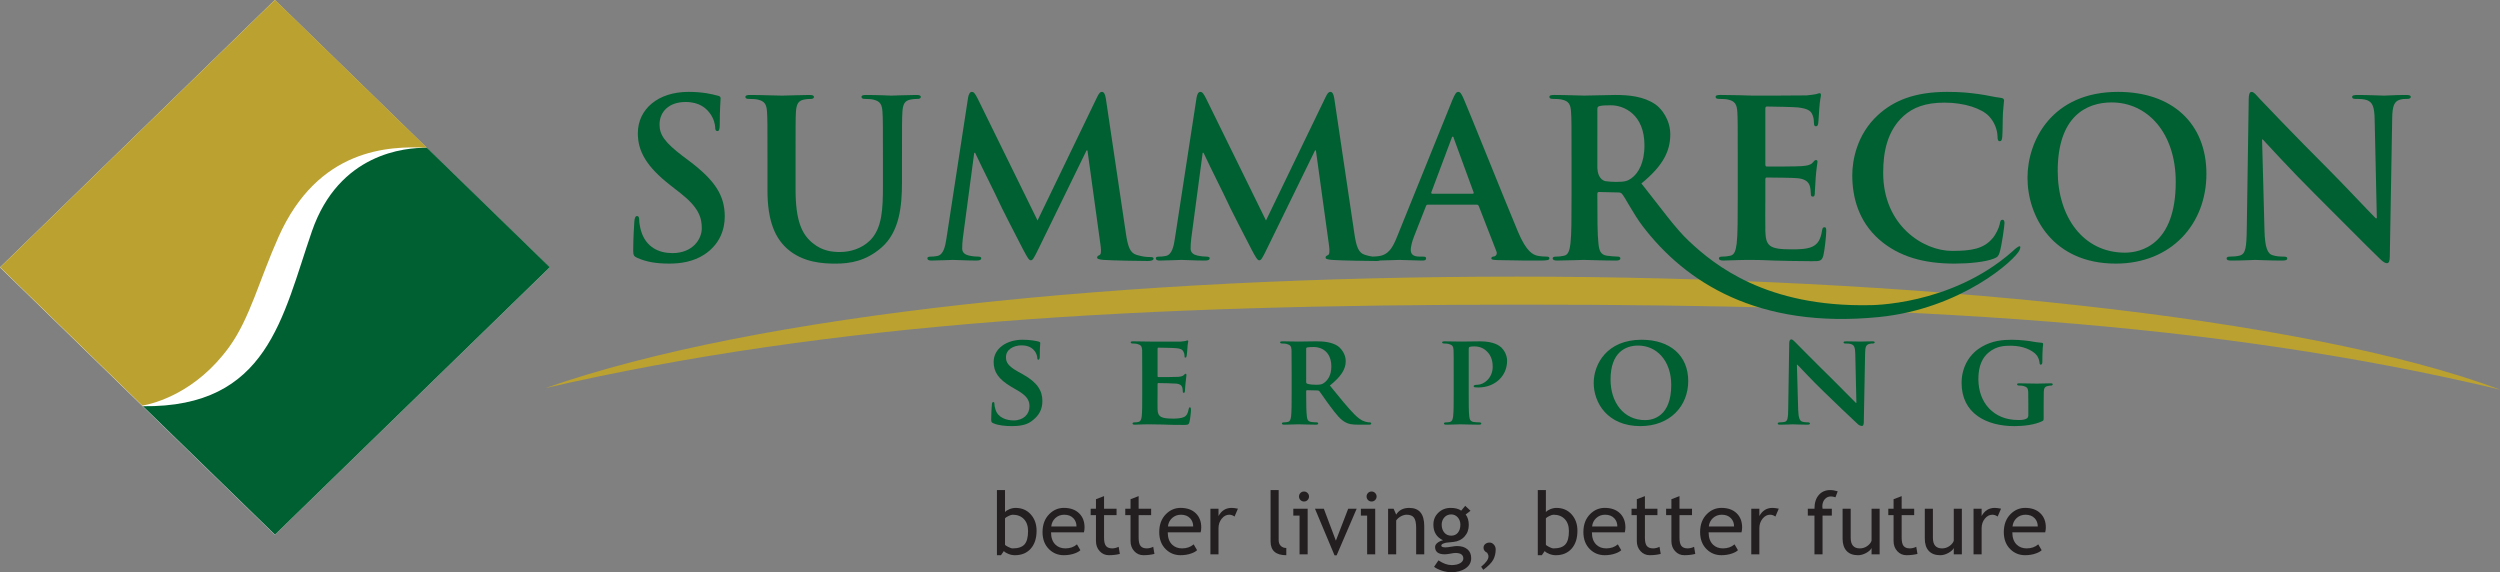 <?xml version="1.0" encoding="UTF-8" standalone="no"?>
<!-- Created with Inkscape (http://www.inkscape.org/) -->

<svg
   width="264.583mm"
   height="60.572mm"
   viewBox="0 0 264.583 60.572"
   version="1.1"
   id="svg1"
   inkscape:version="1.3.2 (091e20e, 2023-11-25, custom)"
   sodipodi:docname="Summarecon Serpong.svg"
   xmlns:inkscape="http://www.inkscape.org/namespaces/inkscape"
   xmlns:sodipodi="http://sodipodi.sourceforge.net/DTD/sodipodi-0.dtd"
   xmlns="http://www.w3.org/2000/svg"
   xmlns:svg="http://www.w3.org/2000/svg">
  <rect x="0" y="0" width="264.583" height="60.572" fill="#808080" stroke="none"/>
  <sodipodi:namedview
     id="namedview1"
     pagecolor="#ffffff"
     bordercolor="#000000"
     borderopacity="0.25"
     inkscape:showpageshadow="2"
     inkscape:pageopacity="0.0"
     inkscape:pagecheckerboard="0"
     inkscape:deskcolor="#d1d1d1"
     inkscape:document-units="mm"
     inkscape:zoom="1"
     inkscape:cx="521"
     inkscape:cy="99"
     inkscape:window-width="1920"
     inkscape:window-height="1094"
     inkscape:window-x="-11"
     inkscape:window-y="-11"
     inkscape:window-maximized="1"
     inkscape:current-layer="layer1" />
  <defs
     id="defs1">
    <clipPath
       id="clipPath5000"
       clipPathUnits="userSpaceOnUse">
      <path
         inkscape:connector-curvature="0"
         id="path4998"
         d="M 0,0 H 595.276 V 850.394 H 0 Z" />
    </clipPath>
    <clipPath
       id="clipPath4888"
       clipPathUnits="userSpaceOnUse">
      <path
         inkscape:connector-curvature="0"
         id="path4886"
         d="M 0,0 H 595.276 V 850.394 H 0 Z" />
    </clipPath>
  </defs>
  <g
     inkscape:label="Layer 1"
     inkscape:groupmode="layer"
     id="layer1"
     transform="translate(-32.544,-122.237)">
    <path
       inkscape:connector-curvature="0"
       id="path4880"
       style="fill:#ffffff;fill-opacity:1;fill-rule:nonzero;stroke:none;stroke-width:1.771"
       d="m 90.711,150.538 -10.849,-10.554 -6.732,-6.552 -11.499,-11.195 -29.086,28.3 12.216,11.887 0.02,0.02 2.812,2.736 v 0 l 0.064,0.062 h -0.002 l 5.294,5.147 0.119,0.117 8.563,8.328 z" />
    <g
       clip-path="url(#clipPath4888)"
       id="g4884"
       transform="matrix(1.771,0,0,-1.771,-37.317,258.069)">
      <g
         transform="translate(130.45,58.493)"
         id="g4890">
        <path
           inkscape:connector-curvature="0"
           id="path4892"
           style="fill:#baa130;fill-opacity:1;fill-rule:nonzero;stroke:none"
           d="m 0,0 c 22.835,0 41.3,-0.994 58.424,-5.085 -11.781,4.402 -35.566,6.759 -58.788,6.759 -23.219,0 -45.3,-2.2 -58.06,-6.665 C -41.169,-1.025 -22.837,0 0,0" />
      </g>
      <g
         transform="translate(80.613,67.096)"
         id="g4894">
        <path
           inkscape:connector-curvature="0"
           id="path4896"
           style="fill:#006032;fill-opacity:1;fill-rule:nonzero;stroke:none"
           d="m 0,0 -0.367,0.275 c -1.086,0.825 -1.386,1.283 -1.386,1.884 0,0.786 0.588,1.348 1.556,1.348 0.851,0 1.232,-0.393 1.428,-0.642 0.275,-0.339 0.34,-0.745 0.34,-0.863 0,-0.157 0.038,-0.234 0.131,-0.234 0.103,0 0.144,0.104 0.144,0.391 0,1.022 0.051,1.402 0.051,1.57 0,0.094 -0.065,0.133 -0.184,0.159 -0.338,0.09 -0.888,0.223 -1.739,0.223 -1.819,0 -3.024,-1.035 -3.024,-2.475 0,-1.06 0.499,-1.977 1.937,-3.1 l 0.603,-0.471 c 1.087,-0.852 1.282,-1.455 1.282,-2.097 0,-0.694 -0.577,-1.492 -1.754,-1.492 -0.812,0 -1.582,0.354 -1.874,1.324 -0.064,0.222 -0.113,0.497 -0.113,0.668 0,0.101 -0.016,0.222 -0.131,0.222 -0.107,0 -0.147,-0.145 -0.159,-0.343 -0.015,-0.207 -0.068,-0.991 -0.068,-1.713 0,-0.289 0.042,-0.354 0.251,-0.446 0.562,-0.248 1.151,-0.339 1.911,-0.339 0.695,0 1.427,0.117 2.082,0.537 0.942,0.615 1.228,1.517 1.228,2.277 C 2.145,-2.094 1.584,-1.189 0,0" />
      </g>
      <g
         transform="translate(94.199,71.023)"
         id="g4898">
        <path
           inkscape:connector-curvature="0"
           id="path4900"
           style="fill:#006032;fill-opacity:1;fill-rule:nonzero;stroke:none"
           d="M 0,0 C -0.513,0 -1.336,-0.039 -1.492,-0.039 -1.505,-0.039 -2.329,0 -2.998,0 -3.183,0 -3.27,-0.027 -3.27,-0.118 c 0,-0.092 0.076,-0.119 0.22,-0.119 0.144,0 0.365,-0.011 0.472,-0.038 0.432,-0.092 0.538,-0.302 0.562,-0.746 0.027,-0.417 0.027,-0.786 0.027,-2.776 v -1.636 c 0,-1.346 -0.041,-2.526 -0.758,-3.247 -0.523,-0.523 -1.232,-0.705 -1.809,-0.705 -0.445,0 -1.046,0.051 -1.634,0.536 -0.643,0.524 -1.02,1.322 -1.02,3.221 v 1.831 c 0,1.99 0,2.359 0.022,2.776 0.028,0.458 0.133,0.68 0.485,0.746 0.159,0.027 0.238,0.038 0.379,0.038 0.134,0 0.212,0.027 0.212,0.119 0,0.091 -0.091,0.118 -0.289,0.118 -0.471,0 -1.296,-0.039 -1.61,-0.039 -0.393,0 -1.216,0.039 -1.91,0.039 -0.195,0 -0.287,-0.027 -0.287,-0.118 0,-0.092 0.079,-0.119 0.219,-0.119 0.186,0 0.408,-0.011 0.513,-0.038 0.43,-0.092 0.535,-0.302 0.561,-0.746 0.026,-0.417 0.026,-0.786 0.026,-2.776 v -1.911 c 0,-1.899 0.498,-2.863 1.165,-3.469 0.956,-0.861 2.213,-0.902 2.908,-0.902 0.85,0 1.791,0.144 2.72,0.943 1.101,0.941 1.246,2.487 1.246,3.94 v 1.399 c 0,1.99 0,2.359 0.024,2.776 0.028,0.458 0.13,0.68 0.485,0.746 0.157,0.027 0.236,0.038 0.381,0.038 0.156,0 0.234,0.027 0.234,0.119 C 0.274,-0.027 0.183,0 0,0" />
      </g>
      <g
         transform="translate(108.384,61.246)"
         id="g4902">
        <path
           inkscape:connector-curvature="0"
           id="path4904"
           style="fill:#006032;fill-opacity:1;fill-rule:nonzero;stroke:none"
           d="m 0,0 c 0,0.077 -0.089,0.091 -0.207,0.091 -0.171,0 -0.433,0.012 -0.813,0.131 -0.391,0.118 -0.521,0.499 -0.64,1.321 l -1.191,8.01 c -0.039,0.275 -0.119,0.408 -0.236,0.408 -0.119,0 -0.184,-0.106 -0.288,-0.314 l -3.559,-7.37 -3.574,7.276 c -0.172,0.343 -0.249,0.408 -0.353,0.408 -0.104,0 -0.185,-0.119 -0.224,-0.341 L -12.38,1.191 c -0.067,-0.445 -0.169,-0.955 -0.536,-1.034 -0.195,-0.039 -0.289,-0.039 -0.393,-0.039 -0.13,0 -0.207,-0.027 -0.207,-0.091 0,-0.119 0.103,-0.145 0.234,-0.145 0.418,0 1.047,0.038 1.295,0.038 0.235,0 0.825,-0.038 1.373,-0.038 0.197,0 0.316,0.026 0.316,0.145 0,0.064 -0.094,0.091 -0.196,0.091 -0.131,0 -0.315,0.012 -0.552,0.065 -0.219,0.053 -0.391,0.17 -0.391,0.417 0,0.211 0.012,0.381 0.039,0.618 l 0.68,5.102 h 0.053 c 0.458,-0.979 1.245,-2.526 1.361,-2.798 0.158,-0.369 1.19,-2.371 1.504,-2.972 0.211,-0.393 0.341,-0.654 0.459,-0.654 0.119,0 0.184,0.116 0.485,0.731 l 2.851,5.838 h 0.054 L -3.167,0.772 C -3.113,0.405 -3.153,0.236 -3.23,0.21 -3.322,0.171 -3.375,0.13 -3.375,0.065 c 0,-0.077 0.079,-0.118 0.38,-0.145 0.523,-0.038 2.329,-0.065 2.656,-0.065 C -0.157,-0.145 0,-0.104 0,0" />
      </g>
      <g
         transform="translate(131.867,61.364)"
         id="g4906">
        <path
           inkscape:connector-curvature="0"
           id="path4908"
           style="fill:#006032;fill-opacity:1;fill-rule:nonzero;stroke:none"
           d="m 0,0 c -0.157,0 -0.355,0.012 -0.55,0.053 -0.275,0.065 -0.657,0.249 -1.154,1.426 -0.834,1.99 -2.928,7.225 -3.244,7.943 -0.13,0.302 -0.21,0.421 -0.327,0.421 -0.132,0 -0.209,-0.146 -0.368,-0.524 L -8.926,1.204 C -9.187,0.547 -9.437,0.104 -10.04,0.026 -10.13,0.015 -10.287,0.002 -10.402,0 c -0.126,0.019 -0.275,0.048 -0.449,0.104 -0.391,0.118 -0.523,0.499 -0.64,1.321 l -1.191,8.01 c -0.039,0.275 -0.118,0.408 -0.236,0.408 -0.117,0 -0.184,-0.106 -0.287,-0.314 l -3.561,-7.37 -3.574,7.276 c -0.17,0.342 -0.245,0.408 -0.354,0.408 -0.103,0 -0.182,-0.119 -0.22,-0.341 L -22.211,1.073 C -22.277,0.627 -22.38,0.118 -22.749,0.039 -22.944,0 -23.034,0 -23.14,0 c -0.13,0 -0.21,-0.027 -0.21,-0.091 0,-0.119 0.107,-0.146 0.237,-0.146 0.418,0 1.047,0.039 1.294,0.039 0.238,0 0.825,-0.039 1.375,-0.039 0.197,0 0.314,0.027 0.314,0.146 0,0.064 -0.091,0.091 -0.197,0.091 -0.13,0 -0.314,0.012 -0.549,0.065 -0.222,0.053 -0.394,0.169 -0.394,0.417 0,0.211 0.014,0.381 0.041,0.618 l 0.68,5.102 h 0.052 c 0.457,-0.98 1.243,-2.526 1.362,-2.798 0.157,-0.37 1.192,-2.372 1.504,-2.972 0.209,-0.393 0.341,-0.654 0.46,-0.654 0.118,0 0.183,0.115 0.483,0.731 l 2.854,5.837 h 0.051 l 0.786,-5.692 c 0.052,-0.367 0.013,-0.536 -0.064,-0.563 -0.093,-0.038 -0.144,-0.079 -0.144,-0.144 0,-0.078 0.079,-0.118 0.378,-0.145 0.524,-0.039 2.329,-0.065 2.659,-0.065 0.089,0 0.168,0.012 0.23,0.031 0.535,0.01 1.014,0.034 1.129,0.034 0.405,0 0.97,-0.039 1.388,-0.039 0.145,0 0.223,0.027 0.223,0.13 0,0.08 -0.04,0.107 -0.197,0.107 h -0.194 c -0.408,0 -0.525,0.169 -0.525,0.405 0,0.157 0.066,0.47 0.197,0.799 l 0.704,1.792 c 0.028,0.08 0.053,0.107 0.119,0.107 h 2.919 c 0.064,0 0.105,-0.027 0.129,-0.093 L -2.997,0.316 C -2.931,0.157 -3.024,0.039 -3.115,0.012 -3.246,0 -3.298,-0.027 -3.298,-0.107 c 0,-0.091 0.159,-0.091 0.391,-0.103 1.047,-0.027 2.004,-0.027 2.474,-0.027 0.486,0 0.603,0.027 0.603,0.13 C 0.17,-0.015 0.105,0 0,0 m -4.424,3.756 h -2.407 c -0.052,0 -0.066,0.041 -0.052,0.092 l 1.202,3.206 c 0.012,0.053 0.038,0.118 0.079,0.118 0.04,0 0.053,-0.065 0.066,-0.118 l 1.179,-3.221 c 0.012,-0.036 0,-0.077 -0.067,-0.077" />
      </g>
      <g
         transform="translate(160.137,61.762)"
         id="g4910">
        <path
           inkscape:connector-curvature="0"
           id="path4912"
           style="fill:#006032;fill-opacity:1;fill-rule:nonzero;stroke:none"
           d="M 0,0 C 0.216,0.547 -0.435,-0.094 -0.435,-0.094 -4.139,-3.355 -8.978,-3.3 -8.978,-3.3 c -6.151,-0.118 -9.241,2.378 -10.785,3.831 -0.817,0.767 -1.675,1.978 -2.839,3.442 1.323,1.073 1.727,1.964 1.727,2.931 0,0.879 -0.525,1.544 -0.889,1.795 -0.707,0.482 -1.585,0.562 -2.41,0.562 -0.404,0 -1.4,-0.038 -1.846,-0.038 -0.273,0 -1.097,0.038 -1.792,0.038 -0.195,0 -0.288,-0.026 -0.288,-0.118 0,-0.092 0.08,-0.118 0.222,-0.118 0.184,0 0.408,-0.012 0.513,-0.039 0.431,-0.091 0.535,-0.302 0.559,-0.745 0.029,-0.418 0.029,-0.787 0.029,-2.777 V 3.162 c 0,-1.205 0,-2.238 -0.065,-2.788 -0.053,-0.381 -0.118,-0.668 -0.381,-0.719 -0.118,-0.027 -0.275,-0.053 -0.471,-0.053 -0.158,0 -0.209,-0.041 -0.209,-0.106 0,-0.092 0.091,-0.131 0.262,-0.131 0.524,0 1.348,0.039 1.596,0.039 0.197,0 1.164,-0.039 1.924,-0.039 0.17,0 0.262,0.039 0.262,0.131 0,0.065 -0.054,0.106 -0.158,0.106 -0.157,0 -0.444,0.026 -0.642,0.053 -0.391,0.051 -0.47,0.338 -0.508,0.719 -0.066,0.55 -0.066,1.583 -0.066,2.8 v 0.184 c 0,0.077 0.039,0.104 0.104,0.104 l 1.138,-0.027 c 0.092,0 0.172,-0.012 0.236,-0.091 0.172,-0.196 0.698,-1.231 1.238,-1.935 2.547,-3.327 6.859,-6.14 14.101,-5.421 C -3.454,-3.517 -0.214,-0.548 0,0 m -23.192,4.287 c -0.234,-0.169 -0.406,-0.222 -0.929,-0.222 -0.202,0 -0.426,0.017 -0.634,0.046 -0.38,0.096 -0.464,0.518 -0.478,0.77 V 8.41 c 0,0.105 0.027,0.159 0.118,0.183 0.131,0.041 0.367,0.051 0.694,0.051 0.77,0 2.002,-0.536 2.002,-2.393 0,-1.074 -0.38,-1.675 -0.773,-1.964" />
      </g>
      <g
         transform="translate(142.192,70.787)"
         id="g4914">
        <path
           inkscape:connector-curvature="0"
           id="path4916"
           style="fill:#006032;fill-opacity:1;fill-rule:nonzero;stroke:none"
           d="M 0,0 C 0.185,0 0.408,-0.012 0.514,-0.038 0.945,-0.13 1.049,-0.34 1.076,-0.784 1.101,-1.201 1.101,-1.57 1.101,-3.561 v -2.301 c 0,-1.206 0,-2.239 -0.064,-2.789 C 0.984,-9.032 0.918,-9.319 0.656,-9.37 0.538,-9.396 0.381,-9.422 0.185,-9.422 c -0.157,0 -0.209,-0.041 -0.209,-0.107 0,-0.092 0.092,-0.13 0.262,-0.13 0.262,0 0.602,0.027 0.903,0.027 0.316,0.011 0.603,0.011 0.745,0.011 0.394,0 0.799,-0.011 1.363,-0.038 0.562,-0.012 1.281,-0.039 2.263,-0.039 0.496,0 0.615,0 0.706,0.34 0.066,0.261 0.172,1.151 0.172,1.453 0,0.133 0,0.236 -0.106,0.236 -0.091,0 -0.119,-0.053 -0.145,-0.198 C 6.05,-8.402 5.893,-8.677 5.55,-8.834 5.21,-8.991 4.66,-8.991 4.32,-8.991 c -1.336,0 -1.544,0.196 -1.57,1.1 -0.012,0.379 0,1.583 0,2.029 v 1.033 c 0,0.079 0.014,0.132 0.08,0.132 0.313,0 1.61,-0.014 1.857,-0.041 0.485,-0.053 0.667,-0.248 0.733,-0.511 0.041,-0.169 0.041,-0.34 0.052,-0.47 0,-0.066 0.028,-0.119 0.12,-0.119 0.115,0 0.115,0.145 0.115,0.249 0,0.091 0.039,0.615 0.052,0.878 0.053,0.668 0.108,0.878 0.108,0.955 0,0.08 -0.041,0.104 -0.095,0.104 -0.065,0 -0.115,-0.065 -0.208,-0.169 C 5.447,-3.951 5.249,-3.99 4.938,-4.016 4.636,-4.043 3.13,-4.043 2.844,-4.043 c -0.08,0 -0.094,0.053 -0.094,0.142 v 3.313 c 0,0.091 0.026,0.133 0.094,0.133 0.259,0 1.633,-0.027 1.858,-0.054 0.652,-0.079 0.786,-0.236 0.875,-0.47 0.068,-0.159 0.08,-0.381 0.08,-0.473 0,-0.118 0.026,-0.184 0.115,-0.184 0.095,0 0.121,0.08 0.134,0.145 0.026,0.157 0.052,0.734 0.064,0.861 0.038,0.604 0.104,0.763 0.104,0.852 C 6.074,0.287 6.062,0.34 5.997,0.34 5.932,0.34 5.854,0.302 5.787,0.287 5.683,0.263 5.472,0.237 5.223,0.21 4.976,0.198 2.372,0.198 1.952,0.198 1.768,0.198 1.469,0.21 1.128,0.222 0.8,0.222 0.422,0.237 0.068,0.237 -0.129,0.237 -0.221,0.21 -0.221,0.119 -0.221,0.027 -0.141,0 0,0" />
      </g>
      <g
         transform="translate(151.761,62.37)"
         id="g4918">
        <path
           inkscape:connector-curvature="0"
           id="path4920"
           style="fill:#006032;fill-opacity:1;fill-rule:nonzero;stroke:none"
           d="m 0,0 c 1.192,-1.033 2.695,-1.425 4.49,-1.425 0.837,0 1.831,0.091 2.354,0.301 0.223,0.091 0.275,0.157 0.343,0.378 0.128,0.444 0.286,1.585 0.286,1.742 C 7.473,1.1 7.447,1.194 7.358,1.194 7.249,1.194 7.224,1.138 7.187,0.931 7.133,0.695 6.962,0.316 6.741,0.067 6.218,-0.536 5.51,-0.666 4.345,-0.666 c -1.753,0 -4.122,1.544 -4.122,4.661 0,1.268 0.249,2.511 1.203,3.389 0.576,0.523 1.322,0.811 2.463,0.811 1.202,0 2.224,-0.355 2.656,-0.811 0.326,-0.342 0.497,-0.798 0.511,-1.204 0,-0.186 0.025,-0.289 0.131,-0.289 0.116,0 0.142,0.103 0.156,0.301 0.024,0.261 0.015,0.983 0.039,1.414 0.028,0.458 0.065,0.616 0.065,0.719 0,0.08 -0.053,0.144 -0.198,0.157 C 6.859,8.523 6.439,8.638 5.942,8.704 5.341,8.786 4.856,8.837 4.044,8.837 2.096,8.837 0.849,8.313 -0.093,7.45 -1.349,6.296 -1.624,4.752 -1.624,3.862 -1.624,2.593 -1.283,1.127 0,0" />
      </g>
      <g
         transform="translate(166.014,71.207)"
         id="g4922">
        <path
           inkscape:connector-curvature="0"
           id="path4924"
           style="fill:#006032;fill-opacity:1;fill-rule:nonzero;stroke:none"
           d="m 0,0 c -3.929,0 -5.406,-2.893 -5.406,-5.131 0,-2.317 1.519,-5.131 5.275,-5.131 3.323,0 5.418,2.368 5.418,5.364 C 5.287,-1.899 3.258,0 0,0 m 0.419,-9.608 c -2.513,0 -4.019,2.16 -4.019,4.882 0,3.259 1.712,4.096 3.221,4.096 2.146,0 3.832,-1.819 3.832,-4.75 0,-3.782 -2.118,-4.228 -3.034,-4.228" />
      </g>
      <g
         transform="translate(183.213,71.023)"
         id="g4926">
        <path
           inkscape:connector-curvature="0"
           id="path4928"
           style="fill:#006032;fill-opacity:1;fill-rule:nonzero;stroke:none"
           d="M 0,0 C -0.64,0 -1.14,-0.039 -1.283,-0.039 -1.557,-0.039 -2.186,0 -2.867,0 c -0.196,0 -0.338,-0.015 -0.338,-0.118 0,-0.08 0.051,-0.119 0.207,-0.119 0.184,0 0.498,0 0.694,-0.077 0.315,-0.133 0.432,-0.378 0.445,-1.18 l 0.13,-5.876 h -0.065 c -0.221,0.21 -1.989,2.094 -2.88,2.983 -1.908,1.9 -3.901,3.993 -4.058,4.162 -0.219,0.236 -0.34,0.408 -0.483,0.408 -0.129,0 -0.17,-0.183 -0.17,-0.446 l -0.116,-7.708 c -0.015,-1.141 -0.068,-1.52 -0.408,-1.623 -0.183,-0.053 -0.418,-0.065 -0.589,-0.065 -0.13,0 -0.209,-0.027 -0.209,-0.107 0,-0.115 0.12,-0.13 0.287,-0.13 0.682,0 1.296,0.038 1.416,0.038 0.248,0 0.769,-0.038 1.621,-0.038 0.185,0 0.302,0.027 0.302,0.13 0,0.08 -0.078,0.107 -0.225,0.107 -0.207,0 -0.456,0.012 -0.678,0.091 -0.263,0.09 -0.431,0.432 -0.458,1.452 l -0.145,5.457 h 0.041 c 0.234,-0.248 1.687,-1.842 3.113,-3.259 1.362,-1.346 3.039,-3.061 3.861,-3.848 0.145,-0.142 0.302,-0.287 0.446,-0.287 0.119,0 0.172,0.118 0.172,0.406 l 0.143,8.257 c 0.013,0.736 0.115,1.011 0.482,1.115 0.156,0.038 0.265,0.038 0.394,0.038 0.158,0 0.235,0.039 0.235,0.119 C 0.3,-0.015 0.17,0 0,0" />
      </g>
      <g
         transform="translate(100.564,54.334)"
         id="g4930">
        <path
           inkscape:connector-curvature="0"
           id="path4932"
           style="fill:#006032;fill-opacity:1;fill-rule:nonzero;stroke:none"
           d="m 0,0 -0.28,0.154 c -0.613,0.341 -0.721,0.572 -0.721,0.869 0,0.449 0.441,0.702 0.93,0.702 0.443,0 0.66,-0.186 0.758,-0.309 0.15,-0.168 0.182,-0.371 0.182,-0.434 0,-0.077 0.021,-0.116 0.067,-0.116 0.055,0 0.084,0.071 0.084,0.21 0,0.519 0.026,0.704 0.026,0.789 0,0.048 -0.033,0.07 -0.095,0.087 -0.177,0.046 -0.526,0.109 -0.968,0.109 -0.943,0 -1.72,-0.522 -1.72,-1.327 0,-0.58 0.263,-1.021 1.069,-1.494 l 0.397,-0.231 c 0.603,-0.358 0.674,-0.645 0.674,-0.932 0,-0.463 -0.357,-0.837 -0.946,-0.837 -0.426,0 -0.938,0.162 -1.085,0.652 -0.04,0.115 -0.063,0.256 -0.063,0.34 0,0.046 -0.008,0.108 -0.069,0.108 -0.054,0 -0.085,-0.067 -0.085,-0.171 -0.009,-0.109 -0.04,-0.519 -0.04,-0.875 0,-0.146 0.023,-0.177 0.131,-0.225 0.295,-0.13 0.715,-0.169 1.111,-0.169 0.363,0 0.813,0.039 1.138,0.27 0.496,0.35 0.68,0.744 0.68,1.233 0,0.596 -0.278,1.1 -1.175,1.597" />
      </g>
      <g
         transform="translate(110.556,52.358)"
         id="g4934">
        <path
           inkscape:connector-curvature="0"
           id="path4936"
           style="fill:#006032;fill-opacity:1;fill-rule:nonzero;stroke:none"
           d="m 0,0 c -0.046,0 -0.059,-0.031 -0.074,-0.103 -0.048,-0.271 -0.126,-0.408 -0.298,-0.485 -0.176,-0.08 -0.463,-0.087 -0.641,-0.087 -0.697,0 -0.907,0.101 -0.921,0.55 -0.009,0.195 0,0.752 0,0.977 v 0.526 c 0,0.038 0.006,0.07 0.038,0.07 0.17,0 0.946,-0.015 1.069,-0.032 0.255,-0.024 0.34,-0.122 0.378,-0.255 0.017,-0.085 0.017,-0.171 0.024,-0.239 0,-0.034 0.016,-0.056 0.063,-0.056 0.061,0 0.068,0.094 0.068,0.148 0,0.048 0.017,0.309 0.034,0.441 0.037,0.333 0.053,0.442 0.053,0.48 0,0.041 -0.025,0.07 -0.053,0.07 -0.034,0 -0.056,-0.036 -0.112,-0.084 C -0.441,1.858 -0.533,1.837 -0.697,1.82 -0.849,1.805 -1.735,1.805 -1.889,1.805 c -0.039,0 -0.045,0.032 -0.045,0.069 v 1.627 c 0,0.039 0.014,0.063 0.045,0.063 0.14,0 0.953,-0.015 1.069,-0.032 0.342,-0.031 0.395,-0.125 0.448,-0.241 0.042,-0.075 0.049,-0.193 0.049,-0.239 0,-0.053 0.007,-0.084 0.053,-0.084 0.054,0 0.07,0.077 0.077,0.108 0.017,0.077 0.033,0.365 0.041,0.432 0.015,0.304 0.052,0.381 0.052,0.427 0,0.031 -0.006,0.063 -0.045,0.063 -0.031,0 -0.071,-0.024 -0.109,-0.032 -0.057,-0.007 -0.164,-0.031 -0.289,-0.038 -0.13,-0.008 -1.64,0 -1.857,0 -0.193,0 -0.628,0.014 -0.984,0.014 -0.102,0 -0.156,-0.014 -0.156,-0.06 0,-0.048 0.047,-0.07 0.117,-0.07 0.101,0 0.217,-0.01 0.27,-0.024 0.218,-0.063 0.28,-0.131 0.297,-0.36 C -2.85,3.224 -2.85,3.035 -2.85,2.037 V 0.876 c 0,-0.606 0,-1.127 -0.029,-1.402 -0.026,-0.195 -0.063,-0.318 -0.204,-0.35 -0.06,-0.016 -0.139,-0.024 -0.239,-0.024 -0.085,0 -0.108,-0.038 -0.108,-0.069 0,-0.048 0.046,-0.07 0.132,-0.07 0.139,0 0.309,0.01 0.473,0.017 0.162,0 0.311,0.005 0.385,0.005 0.202,0 0.457,-0.005 0.792,-0.012 0.333,-0.017 0.742,-0.024 1.255,-0.024 0.256,0 0.319,0 0.364,0.168 0.039,0.133 0.092,0.584 0.092,0.731 C 0.063,-0.086 0.056,0 0,0" />
      </g>
      <g
         transform="translate(121.305,51.459)"
         id="g4938">
        <path
           inkscape:connector-curvature="0"
           id="path4940"
           style="fill:#006032;fill-opacity:1;fill-rule:nonzero;stroke:none"
           d="m 0,0 c -0.054,0 -0.091,0 -0.16,0.015 -0.11,0.024 -0.349,0.055 -0.73,0.434 -0.411,0.41 -0.89,1.008 -1.496,1.751 0.667,0.536 0.948,0.968 0.948,1.458 0,0.441 -0.29,0.774 -0.482,0.907 -0.364,0.238 -0.86,0.277 -1.295,0.277 -0.208,0 -0.828,-0.015 -1.061,-0.015 -0.139,0 -0.573,0.015 -0.93,0.015 -0.1,0 -0.154,-0.015 -0.154,-0.061 0,-0.047 0.047,-0.069 0.117,-0.069 0.102,0 0.217,-0.01 0.27,-0.024 0.218,-0.063 0.281,-0.131 0.295,-0.36 0.007,-0.205 0.007,-0.393 0.007,-1.392 v -1.16 c 0,-0.606 0,-1.127 -0.031,-1.402 C -4.725,0.179 -4.762,0.056 -4.903,0.024 -4.965,0.008 -5.042,0 -5.141,0 c -0.087,0 -0.111,-0.038 -0.111,-0.07 0,-0.047 0.046,-0.069 0.133,-0.069 0.27,0 0.704,0.022 0.837,0.022 0.101,0 0.665,-0.022 1.06,-0.022 0.088,0 0.139,0.022 0.139,0.069 0,0.032 -0.029,0.07 -0.085,0.07 -0.084,0 -0.231,0.008 -0.331,0.024 -0.211,0.032 -0.243,0.155 -0.264,0.35 -0.032,0.275 -0.039,0.789 -0.039,1.402 v 0.092 c 0,0.038 0.023,0.053 0.054,0.053 l 0.614,-0.015 c 0.045,0 0.082,-0.007 0.123,-0.046 0.085,-0.101 0.372,-0.542 0.642,-0.897 0.381,-0.514 0.634,-0.822 0.931,-0.97 0.176,-0.094 0.362,-0.132 0.741,-0.132 h 0.651 c 0.087,0 0.133,0.016 0.133,0.069 C 0.087,-0.038 0.055,0 0,0 M -2.741,2.354 C -2.859,2.27 -2.948,2.246 -3.222,2.246 c -0.17,0 -0.371,0.015 -0.52,0.063 -0.044,0.024 -0.06,0.045 -0.06,0.116 v 1.961 c 0,0.053 0.016,0.077 0.06,0.091 0.072,0.017 0.234,0.025 0.405,0.025 0.403,0 1.038,-0.241 1.038,-1.17 0,-0.543 -0.233,-0.828 -0.442,-0.978" />
      </g>
      <g
         transform="translate(129.17,55.929)"
         id="g4942">
        <path
           inkscape:connector-curvature="0"
           id="path4944"
           style="fill:#006032;fill-opacity:1;fill-rule:nonzero;stroke:none"
           d="m 0,0 c -0.108,0.094 -0.42,0.371 -1.271,0.371 -0.311,0 -0.852,-0.014 -1.132,-0.014 -0.193,0 -0.629,0.014 -0.984,0.014 -0.101,0 -0.156,-0.014 -0.156,-0.06 0,-0.048 0.047,-0.07 0.118,-0.07 0.1,0 0.216,-0.01 0.269,-0.024 0.218,-0.063 0.281,-0.131 0.295,-0.36 0.009,-0.204 0.009,-0.393 0.009,-1.391 v -1.161 c 0,-0.606 0,-1.127 -0.032,-1.402 -0.023,-0.195 -0.061,-0.318 -0.2,-0.35 -0.062,-0.016 -0.141,-0.024 -0.241,-0.024 -0.086,0 -0.108,-0.038 -0.108,-0.069 0,-0.048 0.046,-0.07 0.13,-0.07 0.271,0 0.707,0.022 0.861,0.022 0.178,0 0.66,-0.022 1.116,-0.022 0.069,0 0.125,0.022 0.125,0.07 0,0.031 -0.033,0.069 -0.109,0.069 -0.102,0 -0.249,0.008 -0.35,0.024 -0.2,0.032 -0.239,0.155 -0.263,0.341 -0.031,0.284 -0.031,0.805 -0.031,1.411 v 2.61 c 0,0.068 0.016,0.109 0.055,0.123 0.063,0.024 0.193,0.03 0.293,0.03 0.156,0 0.435,-0.03 0.682,-0.247 0.381,-0.323 0.403,-0.757 0.403,-0.974 0,-0.673 -0.534,-1.072 -0.912,-1.072 -0.149,0 -0.227,-0.029 -0.227,-0.086 0,-0.044 0.046,-0.068 0.086,-0.068 0.03,-0.007 0.172,-0.007 0.202,-0.007 0.966,0 1.712,0.666 1.712,1.597 C 0.34,-0.435 0.147,-0.143 0,0" />
      </g>
      <g
         transform="translate(137.545,56.395)"
         id="g4946">
        <path
           inkscape:connector-curvature="0"
           id="path4948"
           style="fill:#006032;fill-opacity:1;fill-rule:nonzero;stroke:none"
           d="m 0,0 c -2.071,0 -2.86,-1.458 -2.86,-2.582 0,-1.167 0.805,-2.579 2.79,-2.579 1.759,0 2.859,1.188 2.859,2.695 C 2.789,-0.953 1.72,0 0,0 m 0.21,-4.803 c -1.287,0 -2.063,1.066 -2.063,2.424 0,1.626 0.893,2.031 1.651,2.031 1.098,0 1.975,-0.899 1.975,-2.356 0,-1.875 -1.084,-2.099 -1.563,-2.099" />
      </g>
      <g
         transform="translate(151.321,56.3)"
         id="g4950">
        <path
           inkscape:connector-curvature="0"
           id="path4952"
           style="fill:#006032;fill-opacity:1;fill-rule:nonzero;stroke:none"
           d="M 0,0 C -0.332,0 -0.588,-0.014 -0.667,-0.014 -0.813,-0.014 -1.176,0 -1.534,0 c -0.101,0 -0.171,-0.007 -0.171,-0.06 0,-0.041 0.023,-0.07 0.108,-0.07 0.094,0 0.258,0 0.358,-0.041 0.164,-0.061 0.224,-0.177 0.234,-0.579 l 0.068,-2.928 h -0.031 c -0.1,0.091 -1.006,1.022 -1.473,1.48 -0.991,0.966 -2.014,2.012 -2.1,2.097 -0.117,0.118 -0.208,0.22 -0.29,0.22 -0.073,0 -0.121,-0.095 -0.121,-0.227 l -0.06,-3.906 c -0.007,-0.572 -0.034,-0.75 -0.21,-0.799 -0.094,-0.021 -0.217,-0.029 -0.31,-0.029 -0.062,0 -0.107,-0.031 -0.107,-0.07 0,-0.06 0.062,-0.069 0.154,-0.069 0.349,0 0.675,0.022 0.736,0.022 0.124,0 0.44,-0.022 0.882,-0.022 0.095,0 0.155,0.017 0.155,0.069 0,0.039 -0.038,0.07 -0.115,0.07 -0.108,0 -0.239,0.008 -0.356,0.046 -0.132,0.046 -0.218,0.203 -0.234,0.715 l -0.076,2.687 h 0.024 c 0.131,-0.116 0.851,-0.914 1.595,-1.626 0.712,-0.69 1.565,-1.506 1.992,-1.901 0.069,-0.068 0.163,-0.137 0.278,-0.137 0.055,0 0.109,0.063 0.109,0.209 l 0.078,4.152 c 0.007,0.371 0.061,0.488 0.249,0.543 0.083,0.024 0.138,0.024 0.207,0.024 0.078,0 0.116,0.029 0.116,0.07 C 0.155,-0.007 0.094,0 0,0" />
      </g>
      <g
         transform="translate(161.975,53.791)"
         id="g4954">
        <path
           inkscape:connector-curvature="0"
           id="path4956"
           style="fill:#006032;fill-opacity:1;fill-rule:nonzero;stroke:none"
           d="M 0,0 C -0.224,0 -0.581,-0.017 -0.797,-0.017 -1.001,-0.017 -1.488,0 -1.843,0 -1.937,0 -1.99,-0.009 -1.99,-0.063 c 0,-0.038 0.046,-0.07 0.106,-0.07 0.094,0 0.211,-0.006 0.266,-0.024 0.217,-0.06 0.285,-0.13 0.294,-0.354 0.007,-0.201 0.007,-0.449 0.007,-0.777 v -0.603 c 0,-0.116 -0.031,-0.186 -0.133,-0.231 -0.161,-0.07 -0.301,-0.07 -0.478,-0.07 -1.459,0 -2.374,1.029 -2.374,2.448 0,0.805 0.25,1.293 0.63,1.602 0.473,0.381 0.944,0.388 1.318,0.388 0.767,0 1.278,-0.294 1.478,-0.504 0.179,-0.186 0.217,-0.393 0.233,-0.54 0.006,-0.056 0.023,-0.087 0.069,-0.087 0.054,0 0.094,0.046 0.094,0.147 0,0.829 0.046,1.006 0.046,1.085 0,0.046 -0.014,0.07 -0.092,0.078 -0.164,0.007 -0.404,0.046 -0.545,0.07 -0.138,0.031 -0.733,0.108 -1.206,0.108 -0.574,0 -1.186,-0.048 -1.837,-0.427 -0.627,-0.364 -1.192,-1.1 -1.192,-2.154 0,-1.819 1.478,-2.58 3.153,-2.58 0.535,0 1.208,0.072 1.664,0.295 0.088,0.046 0.088,0.056 0.088,0.231 v 0.73 c 0,0.325 0,0.59 0.007,0.791 0.005,0.231 0.078,0.326 0.264,0.354 0.076,0.018 0.13,0.024 0.186,0.024 0.044,0 0.085,0.032 0.085,0.07 C 0.141,-0.009 0.094,0 0,0" />
      </g>
      <g
         transform="translate(99.435,43.766)"
         id="g4958">
        <path
           inkscape:connector-curvature="0"
           id="path4960"
           style="fill:#231f20;fill-opacity:1;fill-rule:nonzero;stroke:none"
           d="M 0,0 -0.171,-0.247 H -0.412 V 3.646 H 0.071 V 2.328 C 0.117,2.391 0.203,2.448 0.329,2.501 0.456,2.554 0.58,2.58 0.702,2.58 1.075,2.58 1.378,2.451 1.609,2.193 1.841,1.935 1.957,1.61 1.957,1.216 1.957,0.762 1.84,0.404 1.608,0.144 1.376,-0.117 1.061,-0.247 0.664,-0.247 c -0.129,0 -0.256,0.024 -0.38,0.073 C 0.159,-0.126 0.064,-0.068 0,0 M 0.071,1.959 V 0.387 C 0.071,0.36 0.131,0.315 0.252,0.253 0.372,0.191 0.464,0.16 0.527,0.16 c 0.329,0 0.564,0.079 0.707,0.237 0.142,0.158 0.214,0.422 0.214,0.794 0,0.308 -0.083,0.549 -0.25,0.722 C 1.032,2.086 0.808,2.173 0.527,2.173 0.467,2.173 0.385,2.148 0.279,2.096 0.173,2.046 0.103,2 0.071,1.959" />
      </g>
      <g
         transform="translate(104.221,44.886)"
         id="g4962">
        <path
           inkscape:connector-curvature="0"
           id="path4964"
           style="fill:#231f20;fill-opacity:1;fill-rule:nonzero;stroke:none"
           d="m 0,0 h -1.964 c 0,-0.319 0.087,-0.564 0.262,-0.735 0.154,-0.15 0.353,-0.224 0.595,-0.224 0.277,0 0.508,0.08 0.692,0.241 l 0.204,-0.348 C -0.286,-1.141 -0.4,-1.205 -0.555,-1.26 c -0.193,-0.071 -0.408,-0.106 -0.646,-0.106 -0.343,0 -0.633,0.116 -0.873,0.348 -0.266,0.256 -0.399,0.601 -0.399,1.033 0,0.45 0.137,0.81 0.41,1.081 0.244,0.243 0.533,0.365 0.867,0.365 0.389,0 0.693,-0.11 0.914,-0.329 0.214,-0.21 0.32,-0.489 0.32,-0.837 C 0.038,0.188 0.026,0.09 0,0 m -1.173,1.053 c -0.215,0 -0.396,-0.07 -0.542,-0.208 C -1.854,0.712 -1.933,0.547 -1.951,0.351 h 1.508 c 0,0.195 -0.061,0.358 -0.183,0.489 -0.134,0.142 -0.316,0.213 -0.547,0.213" />
      </g>
      <g
         transform="translate(104.941,45.914)"
         id="g4966">
        <path
           inkscape:connector-curvature="0"
           id="path4968"
           style="fill:#231f20;fill-opacity:1;fill-rule:nonzero;stroke:none"
           d="M 0,0 H -0.316 V 0.382 H 0 V 0.951 L 0.483,1.137 V 0.382 H 1.231 V 0 H 0.483 v -1.354 c 0,-0.229 0.039,-0.392 0.116,-0.489 0.077,-0.096 0.202,-0.144 0.373,-0.144 0.124,0 0.252,0.031 0.384,0.094 l 0.071,-0.425 c -0.2,-0.051 -0.419,-0.076 -0.659,-0.076 -0.215,0 -0.397,0.08 -0.545,0.24 C 0.074,-1.994 0,-1.791 0,-1.547 Z" />
      </g>
      <g
         transform="translate(107.007,45.914)"
         id="g4970">
        <path
           inkscape:connector-curvature="0"
           id="path4972"
           style="fill:#231f20;fill-opacity:1;fill-rule:nonzero;stroke:none"
           d="M 0,0 H -0.315 V 0.382 H 0 V 0.951 L 0.484,1.137 V 0.382 H 1.231 V 0 H 0.484 v -1.354 c 0,-0.229 0.038,-0.392 0.115,-0.489 0.077,-0.096 0.202,-0.144 0.373,-0.144 0.124,0 0.252,0.031 0.384,0.094 l 0.072,-0.425 c -0.201,-0.051 -0.42,-0.076 -0.66,-0.076 -0.215,0 -0.397,0.08 -0.545,0.24 C 0.074,-1.994 0,-1.791 0,-1.547 Z" />
      </g>
      <g
         transform="translate(111.195,44.886)"
         id="g4974">
        <path
           inkscape:connector-curvature="0"
           id="path4976"
           style="fill:#231f20;fill-opacity:1;fill-rule:nonzero;stroke:none"
           d="m 0,0 h -1.964 c 0,-0.319 0.087,-0.564 0.262,-0.735 0.154,-0.15 0.353,-0.224 0.595,-0.224 0.277,0 0.507,0.08 0.692,0.241 l 0.204,-0.348 C -0.286,-1.141 -0.4,-1.205 -0.555,-1.26 c -0.193,-0.071 -0.409,-0.106 -0.646,-0.106 -0.343,0 -0.633,0.116 -0.873,0.348 -0.266,0.256 -0.399,0.601 -0.399,1.033 0,0.45 0.136,0.81 0.409,1.081 0.245,0.243 0.534,0.365 0.868,0.365 0.388,0 0.693,-0.11 0.914,-0.329 0.213,-0.21 0.32,-0.489 0.32,-0.837 C 0.038,0.188 0.025,0.09 0,0 m -1.173,1.053 c -0.215,0 -0.396,-0.07 -0.542,-0.208 C -1.854,0.712 -1.933,0.547 -1.952,0.351 h 1.509 c 0,0.195 -0.061,0.358 -0.183,0.489 -0.134,0.142 -0.316,0.213 -0.547,0.213" />
      </g>
      <g
         transform="translate(113.223,45.83)"
         id="g4978">
        <path
           inkscape:connector-curvature="0"
           id="path4980"
           style="fill:#231f20;fill-opacity:1;fill-rule:nonzero;stroke:none"
           d="m 0,0 c -0.105,0.073 -0.211,0.109 -0.318,0.109 -0.171,0 -0.321,-0.079 -0.449,-0.236 -0.128,-0.158 -0.192,-0.348 -0.192,-0.57 V -2.26 h -0.484 v 2.726 h 0.484 V 0.03 c 0.176,0.324 0.438,0.487 0.786,0.487 0.086,0 0.211,-0.016 0.374,-0.046 z" />
      </g>
      <g
         transform="translate(115.376,44.341)"
         id="g4982">
        <path
           inkscape:connector-curvature="0"
           id="path4984"
           style="fill:#231f20;fill-opacity:1;fill-rule:nonzero;stroke:none"
           d="m 0,0 v 3.071 h 0.483 v -2.99 c 0,-0.146 0.042,-0.261 0.126,-0.344 0.084,-0.085 0.194,-0.127 0.33,-0.127 V -0.822 C 0.313,-0.822 0,-0.548 0,0" />
      </g>
      <g
         transform="translate(117.108,43.57)"
         id="g4986">
        <path
           inkscape:connector-curvature="0"
           id="path4988"
           style="fill:#231f20;fill-opacity:1;fill-rule:nonzero;stroke:none"
           d="M 0,0 V 2.318 H -0.374 V 2.725 H 0.484 V 0 Z M 0.265,3.756 C 0.348,3.756 0.418,3.727 0.477,3.668 0.536,3.609 0.565,3.539 0.565,3.458 0.565,3.375 0.536,3.304 0.477,3.245 0.418,3.187 0.348,3.158 0.265,3.158 c -0.082,0 -0.152,0.029 -0.21,0.087 -0.059,0.059 -0.088,0.13 -0.088,0.213 0,0.083 0.029,0.153 0.087,0.211 0.057,0.058 0.128,0.087 0.211,0.087" />
      </g>
    </g>
    <path
       inkscape:connector-curvature="0"
       id="path4992"
       style="fill:#231f20;fill-opacity:1;fill-rule:nonzero;stroke:none;stroke-width:1.771"
       d="m 174.005,181.008 h -0.225 l -2.068,-4.93 h 0.937 l 1.275,3.38 1.303,-3.38 h 0.896 z" />
    <g
       clip-path="url(#clipPath5000)"
       id="g4996"
       transform="matrix(1.771,0,0,-1.771,-37.317,258.069)">
      <g
         transform="translate(121.146,43.57)"
         id="g5002">
        <path
           inkscape:connector-curvature="0"
           id="path5004"
           style="fill:#231f20;fill-opacity:1;fill-rule:nonzero;stroke:none"
           d="M 0,0 V 2.318 H -0.374 V 2.725 H 0.483 V 0 Z M 0.264,3.756 C 0.348,3.756 0.418,3.727 0.477,3.668 0.536,3.609 0.565,3.539 0.565,3.458 0.565,3.375 0.536,3.304 0.477,3.245 0.418,3.187 0.348,3.158 0.264,3.158 c -0.081,0 -0.151,0.029 -0.21,0.087 -0.058,0.059 -0.087,0.13 -0.087,0.213 0,0.083 0.029,0.153 0.086,0.211 0.058,0.058 0.128,0.087 0.211,0.087" />
      </g>
      <g
         transform="translate(124.075,43.57)"
         id="g5006">
        <path
           inkscape:connector-curvature="0"
           id="path5008"
           style="fill:#231f20;fill-opacity:1;fill-rule:nonzero;stroke:none"
           d="M 0,0 V 1.585 C 0,1.875 -0.044,2.078 -0.131,2.195 -0.218,2.311 -0.365,2.369 -0.57,2.369 -0.68,2.369 -0.796,2.336 -0.916,2.27 -1.036,2.204 -1.129,2.122 -1.193,2.025 V 0 h -0.484 v 2.725 h 0.331 l 0.153,-0.351 c 0.159,0.268 0.42,0.402 0.781,0.402 0.597,0 0.896,-0.363 0.896,-1.089 V 0 Z" />
      </g>
      <g
         transform="translate(125.146,42.825)"
         id="g5010">
        <path
           inkscape:connector-curvature="0"
           id="path5012"
           style="fill:#231f20;fill-opacity:1;fill-rule:nonzero;stroke:none"
           d="M 0,0 0.262,0.386 C 0.544,0.198 0.803,0.104 1.04,0.104 c 0.219,0 0.392,0.038 0.518,0.113 0.127,0.076 0.19,0.169 0.19,0.281 0,0.221 -0.16,0.331 -0.478,0.331 C 1.215,0.829 1.117,0.816 0.974,0.788 0.832,0.762 0.721,0.748 0.641,0.748 c -0.387,0 -0.58,0.146 -0.58,0.438 0,0.089 0.045,0.171 0.136,0.244 0.091,0.073 0.203,0.125 0.337,0.158 -0.383,0.179 -0.575,0.491 -0.575,0.936 0,0.285 0.099,0.522 0.298,0.712 0.198,0.19 0.443,0.285 0.735,0.285 0.268,0 0.478,-0.055 0.629,-0.165 L 1.862,3.646 2.178,3.348 1.888,3.129 C 2.012,2.968 2.074,2.758 2.074,2.499 2.074,2.224 1.988,1.993 1.816,1.806 1.645,1.62 1.42,1.513 1.142,1.486 L 0.743,1.445 C 0.695,1.44 0.632,1.422 0.552,1.39 0.472,1.359 0.432,1.318 0.432,1.267 c 0,-0.07 0.084,-0.105 0.25,-0.105 0.073,0 0.186,0.014 0.341,0.04 0.154,0.026 0.269,0.04 0.343,0.04 0.268,0 0.477,-0.065 0.628,-0.193 C 2.144,0.921 2.218,0.744 2.218,0.517 2.218,0.265 2.106,0.062 1.882,-0.092 1.657,-0.246 1.372,-0.323 1.028,-0.323 0.852,-0.323 0.666,-0.292 0.471,-0.229 0.276,-0.167 0.119,-0.09 0,0 M 1.025,3.132 C 0.857,3.132 0.72,3.073 0.614,2.954 0.508,2.835 0.455,2.691 0.455,2.521 0.455,2.331 0.507,2.174 0.609,2.049 0.712,1.924 0.85,1.862 1.025,1.862 c 0.172,0 0.306,0.061 0.402,0.182 0.097,0.122 0.145,0.28 0.145,0.477 0,0.17 -0.052,0.314 -0.156,0.433 C 1.312,3.073 1.181,3.132 1.025,3.132" />
      </g>
      <g
         transform="translate(128.088,42.647)"
         id="g5014">
        <path
           inkscape:connector-curvature="0"
           id="path5016"
           style="fill:#231f20;fill-opacity:1;fill-rule:nonzero;stroke:none"
           d="m 0,0 -0.13,0.183 c 0.292,0.239 0.438,0.443 0.438,0.611 0,0.074 -0.026,0.149 -0.076,0.224 -0.146,0.069 -0.219,0.169 -0.219,0.3 0,0.09 0.035,0.164 0.104,0.223 0.069,0.058 0.157,0.087 0.262,0.087 0.093,0 0.177,-0.04 0.251,-0.122 C 0.704,1.425 0.74,1.33 0.74,1.221 0.74,0.996 0.693,0.793 0.599,0.612 0.505,0.431 0.305,0.228 0,0" />
      </g>
      <g
         transform="translate(131.756,43.766)"
         id="g5018">
        <path
           inkscape:connector-curvature="0"
           id="path5020"
           style="fill:#231f20;fill-opacity:1;fill-rule:nonzero;stroke:none"
           d="M 0,0 -0.17,-0.247 H -0.412 V 3.646 H 0.072 V 2.328 C 0.117,2.391 0.203,2.448 0.33,2.501 0.456,2.554 0.58,2.58 0.702,2.58 1.076,2.58 1.378,2.451 1.61,2.193 1.841,1.935 1.957,1.61 1.957,1.216 1.957,0.762 1.841,0.404 1.608,0.144 1.376,-0.117 1.061,-0.247 0.664,-0.247 c -0.129,0 -0.256,0.024 -0.38,0.073 C 0.159,-0.126 0.065,-0.068 0,0 M 0.072,1.959 V 0.387 c 0,-0.027 0.06,-0.072 0.18,-0.134 0.12,-0.062 0.212,-0.093 0.275,-0.093 0.329,0 0.565,0.079 0.707,0.237 0.143,0.158 0.214,0.422 0.214,0.794 0,0.308 -0.083,0.549 -0.25,0.722 C 1.032,2.086 0.808,2.173 0.527,2.173 0.468,2.173 0.385,2.148 0.279,2.096 0.173,2.046 0.104,2 0.072,1.959" />
      </g>
      <g
         transform="translate(136.542,44.886)"
         id="g5022">
        <path
           inkscape:connector-curvature="0"
           id="path5024"
           style="fill:#231f20;fill-opacity:1;fill-rule:nonzero;stroke:none"
           d="m 0,0 h -1.964 c 0,-0.319 0.087,-0.564 0.262,-0.735 0.154,-0.15 0.352,-0.224 0.595,-0.224 0.277,0 0.507,0.08 0.692,0.241 l 0.204,-0.348 C -0.286,-1.141 -0.4,-1.205 -0.555,-1.26 c -0.193,-0.071 -0.409,-0.106 -0.646,-0.106 -0.343,0 -0.633,0.116 -0.873,0.348 -0.266,0.256 -0.399,0.601 -0.399,1.033 0,0.45 0.136,0.81 0.409,1.081 0.245,0.243 0.534,0.365 0.868,0.365 0.388,0 0.693,-0.11 0.914,-0.329 0.213,-0.21 0.32,-0.489 0.32,-0.837 C 0.038,0.188 0.025,0.09 0,0 m -1.173,1.053 c -0.215,0 -0.396,-0.07 -0.542,-0.208 C -1.854,0.712 -1.933,0.547 -1.952,0.351 h 1.509 c 0,0.195 -0.061,0.358 -0.183,0.489 -0.134,0.142 -0.316,0.213 -0.547,0.213" />
      </g>
      <g
         transform="translate(137.262,45.914)"
         id="g5026">
        <path
           inkscape:connector-curvature="0"
           id="path5028"
           style="fill:#231f20;fill-opacity:1;fill-rule:nonzero;stroke:none"
           d="M 0,0 H -0.316 V 0.382 H 0 V 0.951 L 0.484,1.137 V 0.382 H 1.232 V 0 H 0.484 v -1.354 c 0,-0.229 0.038,-0.392 0.115,-0.489 0.077,-0.096 0.202,-0.144 0.373,-0.144 0.124,0 0.252,0.031 0.384,0.094 l 0.071,-0.425 c -0.2,-0.051 -0.419,-0.076 -0.659,-0.076 -0.215,0 -0.397,0.08 -0.545,0.24 C 0.074,-1.994 0,-1.791 0,-1.547 Z" />
      </g>
      <g
         transform="translate(139.328,45.914)"
         id="g5030">
        <path
           inkscape:connector-curvature="0"
           id="path5032"
           style="fill:#231f20;fill-opacity:1;fill-rule:nonzero;stroke:none"
           d="M 0,0 H -0.316 V 0.382 H 0 V 0.951 L 0.484,1.137 V 0.382 H 1.232 V 0 H 0.484 v -1.354 c 0,-0.229 0.038,-0.392 0.115,-0.489 0.077,-0.096 0.202,-0.144 0.373,-0.144 0.124,0 0.252,0.031 0.384,0.094 l 0.071,-0.425 c -0.2,-0.051 -0.419,-0.076 -0.659,-0.076 -0.215,0 -0.397,0.08 -0.545,0.24 C 0.074,-1.994 0,-1.791 0,-1.547 Z" />
      </g>
      <g
         transform="translate(143.517,44.886)"
         id="g5034">
        <path
           inkscape:connector-curvature="0"
           id="path5036"
           style="fill:#231f20;fill-opacity:1;fill-rule:nonzero;stroke:none"
           d="m 0,0 h -1.964 c 0,-0.319 0.087,-0.564 0.262,-0.735 0.154,-0.15 0.352,-0.224 0.595,-0.224 0.277,0 0.507,0.08 0.692,0.241 l 0.204,-0.348 C -0.286,-1.141 -0.4,-1.205 -0.555,-1.26 c -0.193,-0.071 -0.409,-0.106 -0.646,-0.106 -0.343,0 -0.634,0.116 -0.873,0.348 -0.266,0.256 -0.399,0.601 -0.399,1.033 0,0.45 0.136,0.81 0.409,1.081 0.245,0.243 0.534,0.365 0.868,0.365 0.388,0 0.693,-0.11 0.914,-0.329 0.213,-0.21 0.32,-0.489 0.32,-0.837 C 0.038,0.188 0.025,0.09 0,0 m -1.173,1.053 c -0.215,0 -0.396,-0.07 -0.542,-0.208 C -1.854,0.712 -1.933,0.547 -1.952,0.351 h 1.509 c 0,0.195 -0.061,0.358 -0.183,0.489 -0.134,0.142 -0.316,0.213 -0.547,0.213" />
      </g>
      <g
         transform="translate(145.544,45.83)"
         id="g5038">
        <path
           inkscape:connector-curvature="0"
           id="path5040"
           style="fill:#231f20;fill-opacity:1;fill-rule:nonzero;stroke:none"
           d="m 0,0 c -0.105,0.073 -0.211,0.109 -0.318,0.109 -0.171,0 -0.321,-0.079 -0.449,-0.236 -0.128,-0.158 -0.192,-0.348 -0.192,-0.57 V -2.26 h -0.483 v 2.726 h 0.483 V 0.03 c 0.176,0.324 0.439,0.487 0.786,0.487 0.087,0 0.211,-0.016 0.374,-0.046 z" />
      </g>
      <g
         transform="translate(149.132,46.98)"
         id="g5042">
        <path
           inkscape:connector-curvature="0"
           id="path5044"
           style="fill:#231f20;fill-opacity:1;fill-rule:nonzero;stroke:none"
           d="m 0,0 c -0.098,0.034 -0.19,0.051 -0.275,0.051 -0.147,0 -0.269,-0.056 -0.365,-0.168 -0.096,-0.112 -0.144,-0.254 -0.144,-0.425 0,-0.046 0.004,-0.093 0.013,-0.142 h 0.555 V -1.092 H -0.771 V -3.41 h -0.483 v 2.318 h -0.397 v 0.408 h 0.397 c 0,0.347 0.085,0.62 0.256,0.819 0.172,0.198 0.399,0.297 0.68,0.297 0.141,0 0.292,-0.025 0.453,-0.076 z" />
      </g>
      <g
         transform="translate(150.043,46.295)"
         id="g5046">
        <path
           inkscape:connector-curvature="0"
           id="path5048"
           style="fill:#231f20;fill-opacity:1;fill-rule:nonzero;stroke:none"
           d="m 0,0 v -1.738 c 0,-0.42 0.182,-0.631 0.547,-0.631 0.159,0 0.305,0.046 0.438,0.137 0.132,0.092 0.219,0.198 0.262,0.318 V 0 H 1.73 V -2.725 H 1.247 v 0.377 C 1.192,-2.456 1.083,-2.553 0.92,-2.643 0.756,-2.732 0.596,-2.776 0.44,-2.776 c -0.298,0 -0.527,0.086 -0.686,0.257 -0.158,0.171 -0.238,0.415 -0.238,0.73 V 0 Z" />
      </g>
      <g
         transform="translate(152.605,45.914)"
         id="g5050">
        <path
           inkscape:connector-curvature="0"
           id="path5052"
           style="fill:#231f20;fill-opacity:1;fill-rule:nonzero;stroke:none"
           d="M 0,0 H -0.315 V 0.382 H 0 V 0.951 L 0.484,1.137 V 0.382 H 1.232 V 0 H 0.484 v -1.354 c 0,-0.229 0.038,-0.392 0.115,-0.489 0.077,-0.096 0.202,-0.144 0.373,-0.144 0.124,0 0.252,0.031 0.384,0.094 l 0.072,-0.425 c -0.201,-0.051 -0.42,-0.076 -0.66,-0.076 -0.215,0 -0.397,0.08 -0.545,0.24 C 0.074,-1.994 0,-1.791 0,-1.547 Z" />
      </g>
      <g
         transform="translate(154.956,46.295)"
         id="g5054">
        <path
           inkscape:connector-curvature="0"
           id="path5056"
           style="fill:#231f20;fill-opacity:1;fill-rule:nonzero;stroke:none"
           d="m 0,0 v -1.738 c 0,-0.42 0.182,-0.631 0.547,-0.631 0.159,0 0.305,0.046 0.438,0.137 0.132,0.092 0.219,0.198 0.262,0.318 V 0 H 1.73 V -2.725 H 1.247 v 0.377 C 1.192,-2.456 1.083,-2.553 0.919,-2.643 0.756,-2.732 0.596,-2.776 0.44,-2.776 c -0.298,0 -0.527,0.086 -0.686,0.257 -0.158,0.171 -0.238,0.415 -0.238,0.73 V 0 Z" />
      </g>
      <g
         transform="translate(158.826,45.83)"
         id="g5058">
        <path
           inkscape:connector-curvature="0"
           id="path5060"
           style="fill:#231f20;fill-opacity:1;fill-rule:nonzero;stroke:none"
           d="m 0,0 c -0.105,0.073 -0.211,0.109 -0.318,0.109 -0.171,0 -0.321,-0.079 -0.449,-0.236 -0.128,-0.158 -0.192,-0.348 -0.192,-0.57 V -2.26 h -0.483 v 2.726 h 0.483 V 0.03 c 0.176,0.324 0.439,0.487 0.786,0.487 0.087,0 0.211,-0.016 0.374,-0.046 z" />
      </g>
      <g
         transform="translate(161.666,44.886)"
         id="g5062">
        <path
           inkscape:connector-curvature="0"
           id="path5064"
           style="fill:#231f20;fill-opacity:1;fill-rule:nonzero;stroke:none"
           d="m 0,0 h -1.964 c 0,-0.319 0.087,-0.564 0.262,-0.735 0.154,-0.15 0.352,-0.224 0.595,-0.224 0.276,0 0.507,0.08 0.692,0.241 l 0.204,-0.348 C -0.286,-1.141 -0.4,-1.205 -0.555,-1.26 c -0.193,-0.071 -0.409,-0.106 -0.646,-0.106 -0.343,0 -0.634,0.116 -0.873,0.348 -0.266,0.256 -0.399,0.601 -0.399,1.033 0,0.45 0.136,0.81 0.409,1.081 0.245,0.243 0.534,0.365 0.868,0.365 0.388,0 0.693,-0.11 0.913,-0.329 C -0.069,0.922 0.038,0.643 0.038,0.295 0.038,0.188 0.025,0.09 0,0 m -1.173,1.053 c -0.216,0 -0.396,-0.07 -0.542,-0.208 C -1.854,0.712 -1.933,0.547 -1.952,0.351 h 1.509 c 0,0.195 -0.061,0.358 -0.183,0.489 -0.134,0.142 -0.317,0.213 -0.547,0.213" />
      </g>
      <g
         transform="translate(53.141,55.96)"
         id="g5066">
        <path
           inkscape:connector-curvature="0"
           id="path5068"
           style="fill:#baa130;fill-opacity:1;fill-rule:nonzero;stroke:none"
           d="m 0,0 c 1.24,1.713 1.804,4.012 2.95,6.579 2.364,5.295 6.587,5.446 8.871,5.328 L 2.738,20.749 -13.688,4.767 -5.189,-3.503 C -4.424,-3.363 -1.973,-2.717 0,0" />
      </g>
      <g
         transform="translate(64.964,67.865)"
         id="g5070">
        <path
           inkscape:connector-curvature="0"
           id="path5072"
           style="fill:#006032;fill-opacity:1;fill-rule:nonzero;stroke:none"
           d="m 0,0 c -1.313,0.022 -5.257,-0.323 -6.873,-4.977 -1.77,-5.109 -2.61,-10.554 -10.104,-10.465 l 7.892,-7.676 16.424,15.98 z" />
      </g>
    </g>
  </g>
</svg>
